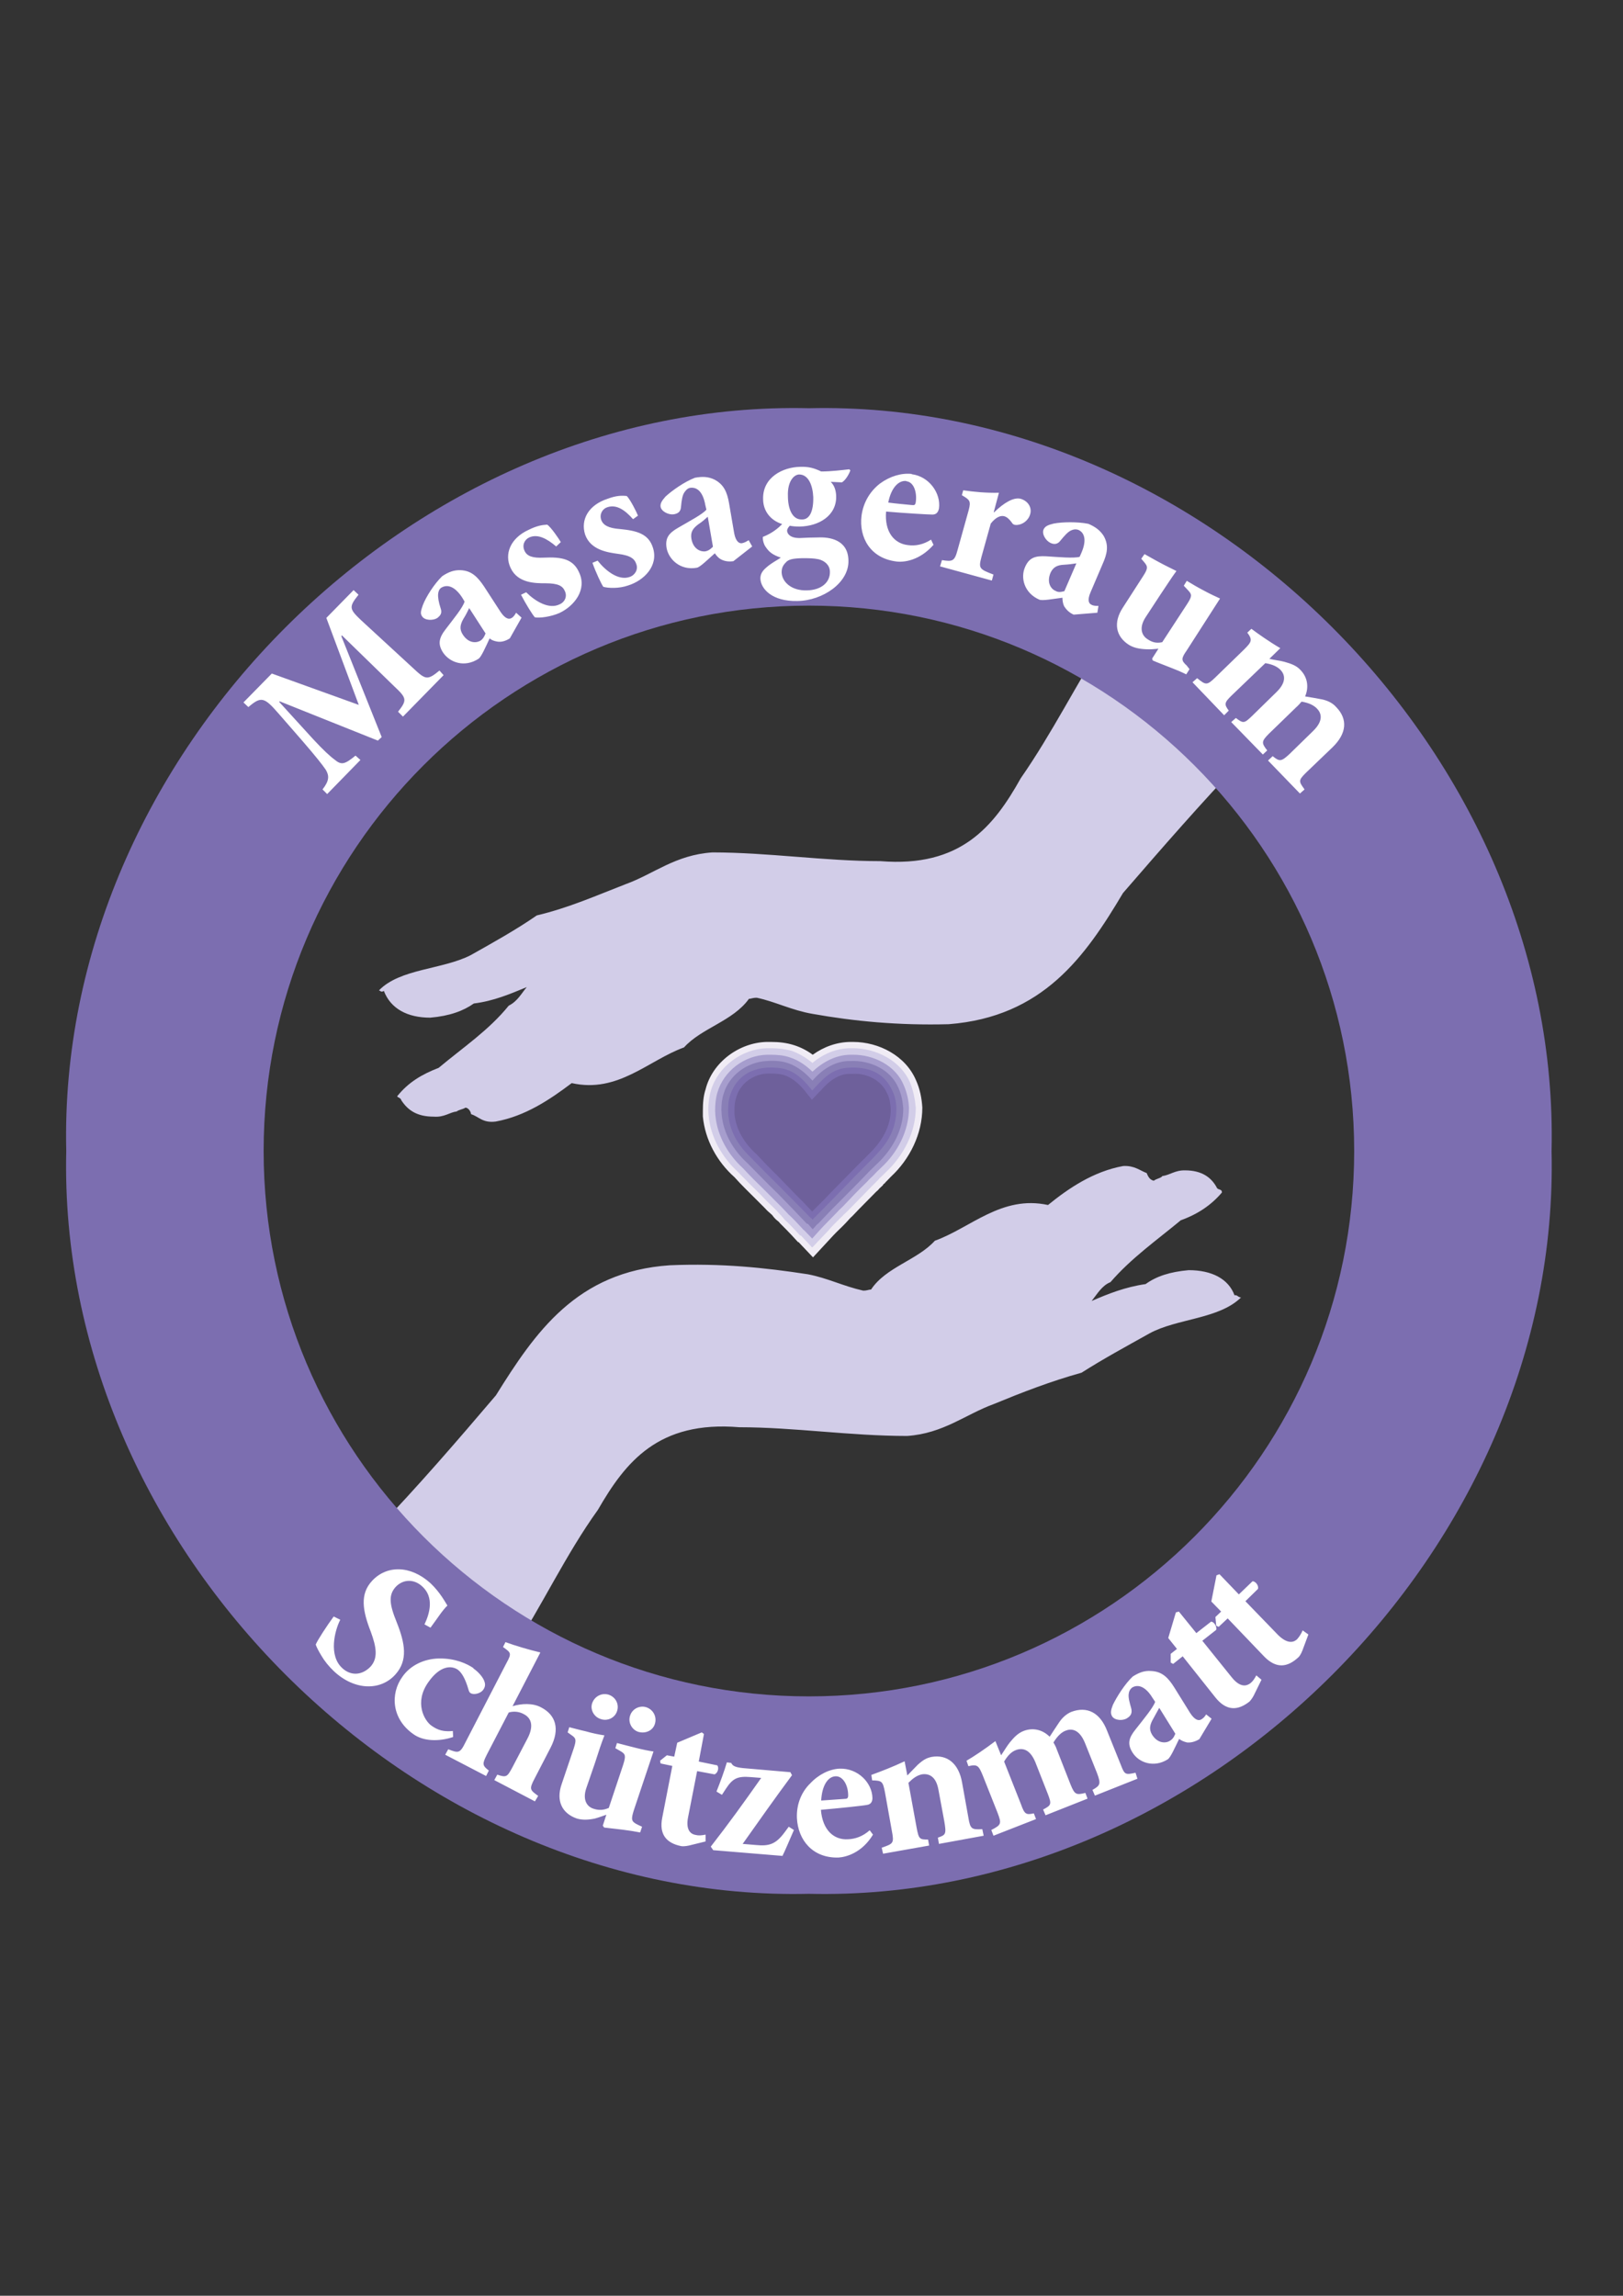 <?xml version="1.0" encoding="utf-8"?>
<!-- Generator: Adobe Illustrator 26.5.0, SVG Export Plug-In . SVG Version: 6.00 Build 0)  -->
<svg version="1.1" id="Hauptebene" xmlns="http://www.w3.org/2000/svg" xmlns:xlink="http://www.w3.org/1999/xlink" x="0px" y="0px"
	 viewBox="0 0 595.3 841.9" style="enable-background:new 0 0 595.3 841.9;" xml:space="preserve">
<rect x="0" y="0" width="595.3" height="841.9" fill="#333333" stroke="none"/>
<style type="text/css">
	.st0{fill-rule:evenodd;clip-rule:evenodd;fill:#D2CDE8;}
	.st1{fill-rule:evenodd;clip-rule:evenodd;fill:#7C6EB0;}
	.st2{fill-rule:evenodd;clip-rule:evenodd;fill:#FFFFFF;}
	.st3{fill-rule:evenodd;clip-rule:evenodd;fill:#F0ECF5;}
	.st4{fill-rule:evenodd;clip-rule:evenodd;fill:#A69DCD;}
	.st5{fill-rule:evenodd;clip-rule:evenodd;fill:#897FB6;}
	.st6{fill-rule:evenodd;clip-rule:evenodd;fill:#6E609B;}
</style>
<g>
	<path class="st0" d="M412,427.6c4.1-0.2,6,1.6,8.6,2.6c0.7,1.8,1.4,2.5,2.6,2.8c1-0.8,2.8-1,3.1-1.7c2.9-0.4,4.7-2.2,8.4-2.1
		c6.1,0,9.7,2.6,11.7,6.5c0.5,0.7,1.8,0.3,1.8,1.6c-3.8,4.5-8.7,7.9-15.1,10.2c-8.8,7.3-18.2,13.9-25.8,22.7
		c-3.1,1.2-4.9,4.4-6.9,6.9c6-2.6,12.2-5.1,19.8-6.2c4-2.9,9-4.5,15.8-5.1c8.5,0,14.6,3.2,16.8,9.2c1.1-0.2,1.3,0.8,2.4,0.8
		c-8.1,8-23.6,7.7-33.6,13.2c-8.4,4.7-16.9,9.3-24.9,14.4c-11.5,3.2-22,7.3-32.2,11.5c-10.4,3.8-18.5,10.8-31.8,11.7
		c-20.8,0-41.5-3.2-61.5-3.2c-29.8-2.5-41.8,12.8-51.9,30.3c-11.8,16.4-20.5,35.2-31.6,52.2c-3.1,7.5-7.4,12.8-11,20
		c-0.7,0-1.1,0-2,0c-12.3,0-24.5,0-36.7,0c0-20.5,0-44.7,0-64.9c15.2-15.8,29.6-32.5,43.9-49.3c14.4-23.1,29.6-45.4,63.8-47.7
		c19-0.8,34.9,0.9,50.6,3.3c7.3,1.4,12.8,4.3,20.3,6c1.6,0,2-0.4,2.9-0.4c5.4-8.2,17-10.8,23.4-17.9c13.1-4.7,24.5-16.8,41.5-13.1
		C391.9,435.8,401,429.6,412,427.6z"/>
	<path class="st0" d="M181.8,411.3c-4.8,0.6-6.1-1.8-9-2.7c-0.2-1.3-1.2-2.4-2.1-2.4c-0.8,0.6-2.3,0.7-3.2,1.4
		c-2.6,0.3-4.5,2.2-8.4,1.9c-6,0-9.4-2.2-11.9-6c-0.2-1-1.5-1-1.5-1.5c4.1-5.1,9-8,15.2-10.4c9.1-7.6,18.4-13.8,25.7-22.8
		c3.2-1.6,4.6-4.4,6.6-6.8c-6.1,2.5-12.1,5.1-19.4,6c-3.8,2.7-8.9,4.6-16,5.2c-8.4,0-14.5-3.3-17-9.8c-1.1,0.6-1.1,0-1.8-0.2
		c7.7-8,23.2-7.6,33.6-12.9c8.2-4.6,16.8-9.4,24.3-14.6c11.8-2.8,22.1-7.4,32.7-11.5c10.2-3.7,18.1-10.7,31.7-11.6
		c20.4,0,41.1,3.2,61.6,3.2c29.5,2.4,41.6-12.7,51.5-30.4c11.5-16.5,20.7-35.1,31.6-52.1c3.3-7.1,7.8-12.6,10.6-19.9
		c1.1,0,1.8,0,2.4,0c12.2,0,24.7,0,37.1,0c0,20.4,0,44.6,0,64.8c-15.4,16.1-30,32.9-44.2,49.3c-13.9,23.4-29.4,45.4-63.9,48.1
		c-18.5,0.5-34.9-1.1-50-3.8c-7.6-1.3-13.7-4.5-20.4-5.9c-1.7,0-2.1,0.4-2.9,0.4c-5.9,8.2-17.4,10.7-23.8,17.8
		c-13.2,4.8-24.2,16.9-41.2,13.1C201.6,403.3,192.7,409.3,181.8,411.3z"/>
	<path class="st1" d="M296.7,149.7c145.4-3.4,275.8,127,272.4,272.4c3.4,145.4-126.9,275.8-272.4,272.4
		c-145.4,3.4-275.8-127-272.4-272.4C20.9,276.7,151.3,146.3,296.7,149.7z M296.7,222.1c-110.4,0-200,89.6-200,200
		c0,110.4,89.6,200,200,200c110.4,0,200-89.6,200-200C496.7,311.7,407.1,222.1,296.7,222.1z"/>
	<path class="st2" d="M162.7,247.6l-14.9,15.2l-1.8-1.8c3.4-4.3,3.2-5-1.5-9.4l-19.1-18.6l-0.2,0.3l14.8,37l-1.4,1.3l-36-14.4
		l-0.2,0.2l12.4,13.6c3.9,4.2,6.3,6.4,8.1,7.7c2.4,2,3.7,1.5,7.5-1.6l1.8,1.6l-12.2,12.5l-1.7-1.7c2.5-3.2,2.5-5,1.2-7.2
		c-1.3-1.9-3.5-4.7-8.5-10.5l-8.8-10.1c-5.3-6.1-6.4-6.4-11.1-2.4l-1.8-1.7l10.4-10.6l31.9,11.5l-11.9-31.9l10-10.2l1.8,1.7
		c-3.6,4.5-3.4,5.2,0.9,9.3l19,17.5c4.7,4.4,5.3,4.7,9.8,1L162.7,247.6z M191.3,226.5l-4.3,7.6c-1.7,1.1-3.3,1.4-4.5,1.2
		c-1.3-0.2-2.3-0.6-2.9-1.2c-1.5,3.2-3.1,6.9-4.1,7.5c-5.1,3.3-10.5,1.4-13-2.3c-2-3.1-1.5-5.4,1-8.6c2.8-3.7,6.3-7.9,6.9-10.1
		l-0.9-1.5c-2.5-3.8-5.2-5-7.6-3.6c-0.8,0.5-1.1,1.4-1.2,2.3c-0.1,1.3,0.2,3.1,0.9,5.2c0.7,1.9-0.1,2.8-1.3,3.7
		c-1.5,0.9-4.5,0.9-5.5-0.7c-0.8-1.1-0.3-2.3,0.3-4.1c1.2-3.1,4.2-7.8,7.1-10.6c2.4-1.6,4.4-2.3,6.8-2.2c4,0.2,6.2,2.5,8.5,5.9
		l6.1,9.4c1.8,2.7,3.2,2.8,4.1,2.2c0.7-0.4,1.2-1.2,1.6-1.9L191.3,226.5z M178.1,232.3l-6-9.3c-0.6,1.2-1.2,2.5-2.1,3.9
		c-1.2,2.1-1.6,3.8-0.2,5.9c2.2,3.3,5.1,3,6.5,2.1C177,234.4,177.5,233.8,178.1,232.3z M205.7,198.8l-1.7,1.6
		c-3.4-2.9-6.8-4.7-9.9-3.3c-1.7,0.8-2.7,2.8-1.7,4.9c0.9,2,3,2.7,7.1,2.5c6.3-0.3,10.7,0.4,12.9,5.4c3,6.3-1.7,12.3-7.2,14.9
		c-3.2,1.4-7.2,1.9-9,1.6c-0.8-0.8-3.4-5-5.1-8.3l1.9-0.9c3.3,3.3,8.4,6.4,12.3,4.4c1.9-0.8,2.8-2.9,1.9-4.8
		c-0.8-1.9-2.4-2.9-7.2-2.9c-3.6,0-10.1,0-12.7-5.6c-2.4-5-0.2-10.9,6.6-14c3-1.5,5-1.8,6.8-1.9C202.1,193.3,205,197.6,205.7,198.8z
		 M234,189.1l-1.8,1.3c-3-3.4-6.1-5.5-9.4-4.4c-1.7,0.5-3,2.4-2.3,4.6c0.7,2,2.7,3.1,6.8,3.4c6.2,0.6,10.6,1.7,12.2,6.9
		c2.1,6.6-3.3,12-9.1,13.8c-3.4,1.2-7.3,1-9.1,0.5c-0.7-0.9-2.8-5.4-4-8.8l1.9-0.8c2.9,3.7,7.6,7.4,11.7,6c2.1-0.7,3.2-2.8,2.5-4.7
		c-0.6-1.9-2-3.2-6.8-3.8c-3.5-0.5-10-1.3-12-7.1c-1.7-5.4,1.2-10.8,8.3-13.1c3.2-1.2,5.2-1.2,7-1
		C231.2,183.2,233.5,187.8,234,189.1z M275.9,200.4l-6.9,5.4c-2,0.3-3.5-0.1-4.6-0.7c-1.1-0.6-1.8-1.6-2.2-2.2
		c-2.5,2.2-5.4,5.1-6.6,5.3c-6,1.1-10.3-3-11.1-7.2c-0.6-3.7,0.8-5.5,4.3-7.5c4.1-2.4,8.9-4.9,10.3-6.6l-0.4-1.7
		c-0.8-4.5-2.8-6.7-5.6-6.3c-0.9,0.2-1.5,0.8-2.1,1.7c-0.7,1-1,2.9-1.2,5.1c-0.1,2-1.1,2.6-2.6,2.9c-1.8,0.3-4.5-0.9-4.9-2.7
		c-0.2-1.3,0.5-2.3,1.8-3.8c2.4-2.2,6.9-5.4,10.8-6.9c2.8-0.5,4.8-0.4,7,0.6c3.6,1.8,4.8,4.7,5.5,8.7l1.9,11.1
		c0.6,3.1,1.9,3.8,2.9,3.6c0.9-0.2,1.6-0.6,2.4-1.1L275.9,200.4z M261.5,200.5l-1.9-11c-1,0.9-2.1,1.9-3.5,2.8
		c-2,1.5-2.9,2.9-2.5,5.3c0.7,3.9,3.5,4.8,5.1,4.6C259.7,202,260.4,201.6,261.5,200.5z M311.5,172.1l0.4,0.4
		c-0.4,1.2-1.7,3.6-3.1,4.4l-4.1-0.2c1.2,1.2,1.9,2.8,2,5.2c0.2,7.3-6.5,11.1-13.4,11.2c-1.5,0-2.7-0.1-3.6-0.3
		c-0.6,0.6-1,1.2-1,1.9c0.1,1.2,1.3,2.7,4.8,2.6c2.3-0.1,4.3-0.2,6.5-0.2c4.1-0.2,11.1,0.7,11.2,8.5c0.2,8.1-9.4,14.7-18.8,14.8
		c-9.1,0.2-13.4-4.4-13.5-8.3c0-1.7,0.9-2.9,2.2-4c1.8-1.6,3.5-2.4,5.3-3.6c-3-1-4.3-2.1-5.4-3.7c-0.9-1.1-1.3-2.9-1.2-3.9
		c3.6-1.4,5.8-3.4,7.1-4.7c-4.4-1.4-7-4.9-7-9.2c-0.2-8,7.3-11.7,13.6-11.8h0.1c2.9-0.1,4.9,0.4,7.6,1.7
		C304.9,172.9,308.7,172.4,311.5,172.1z M293.1,174L293.1,174c-2.1,0.1-4.3,2.8-4.1,7.9c0,4.7,1.6,8.7,5.1,8.6
		c2.8,0.1,4.3-2.9,4.2-8.2C298.1,178.1,296.6,174,293.1,174z M294.2,204.7L294.2,204.7c-3.4,0.1-5,0.4-6,1.6
		c-1.1,1.1-1.5,2.1-1.5,3.6c0.1,3.4,3.5,6.8,9.3,6.6c5.3-0.1,8.5-3,8.4-6.8c0-2.4-1.8-4-4.1-4.6
		C298.3,204.7,296.8,204.7,294.2,204.7z M341.5,197.9l0.9,1.9c-5.1,5.8-10.9,6.5-13.7,6.1c-9.4-1.2-13.7-8.7-12.7-16.8
		c0.7-5.1,3.3-9.1,6.8-11.8c3.7-2.7,7.9-3.9,11.6-3.5l0,0.1c6.4,0.8,10.8,7,10,12.6c-0.3,1.3-0.9,2.2-2.4,2.2
		c-1.4,0-10.1-0.5-17-1.1c-0.6,7.4,2.9,11.7,8,12.3C335.8,200.3,338.7,199.7,341.5,197.9z M332.5,176.5l-0.1-0.1
		c-2.7-0.3-5.5,2.3-6.6,7.9c2.9,0.4,5.6,0.6,8.5,0.9c1.1,0.1,1.4,0.1,1.6-1.1C336.4,180.6,335.2,176.8,332.5,176.5z M364.5,187.8
		l0.1,0.1c3.7-3.6,7.2-5.6,9.7-5c2.8,0.8,4.2,3.2,3.6,5.5c-0.6,2.4-2.7,3.9-4.7,4.1c-1.2,0.1-1.7-0.2-2.1-0.9
		c-0.9-1.2-1.7-2-2.8-2.3c-1.3-0.3-3,0.3-4.9,2.7l-3.4,12.2c-1.1,4.2-0.9,4.5,4.4,6.5l-0.6,2.2l-19-5.2l0.7-2.3
		c3.8,0.6,4.6,0.5,5.7-3.6l4.1-14.7c0.9-3.4,0.4-3.8-2.5-5.5l0.5-1.8c4.1,0.6,8.3,1,13.1,0.9L364.5,187.8z M402.5,224.7l-8.7,0.7
		c-1.8-0.8-2.8-2-3.5-3.1c-0.5-1.1-0.6-2.2-0.6-3.1c-3.3,0.4-7.3,1.2-8.5,0.7c-5.5-2.4-7-8-5.2-12c1.5-3.4,3.7-4.1,7.7-3.9
		c4.7,0.3,10.1,0.8,12.3,0.2l0.7-1.6c1.8-4.2,1.3-7.2-1.2-8.3c-0.9-0.3-1.7-0.2-2.6,0.2c-1.2,0.5-2.5,2-3.9,3.7
		c-1.1,1.5-2.4,1.5-3.7,0.9c-1.7-0.8-3.3-3.3-2.5-5c0.6-1.2,1.7-1.6,3.7-2.1c3.1-0.6,8.8-0.7,12.7,0.1c2.6,1.1,4.3,2.4,5.6,4.4
		c2,3.5,1.3,6.6-0.4,10.4l-4.4,10.3c-1.3,3-0.6,4.2,0.4,4.6c0.7,0.4,1.7,0.4,2.5,0.4L402.5,224.7z M390.4,216.8l4.4-10.2
		c-1.3,0.2-2.8,0.4-4.5,0.5c-2.4,0.1-4,0.8-5,3c-1.5,3.7,0.3,6,1.9,6.6C388,217.2,388.9,217.2,390.4,216.8z M436.3,245.4l-1.2,1.9
		c-1.8-0.9-3.7-1.7-5.8-2.5c-2.2-0.9-4.5-1.7-6.5-2.6l-0.2-0.7l2.3-3.6c-1.6,0.1-2.5,0.3-4.4,0.2c-2.5-0.1-4.6-0.5-6.4-1.6
		c-4.9-3.1-5.8-8.2-2.3-13.6l7.6-11.8c1.8-2.8,1.5-3.4,0.4-4.8l-1.2-1.4l1.2-1.7c1.5,0.8,3.3,1.9,5.4,3c2.2,1.2,4.5,2.3,6.3,3.2
		c-1.7,2.3-3.6,5.3-5.9,8.7l-5.5,8.4c-2.4,3.8-1.3,6.6,0.8,7.9c1.6,1.1,3.2,1.6,5.4,1.1l9.2-14.1c1.8-2.8,1.7-3.4,0.3-4.9l-1.6-1.7
		l1.1-1.8c1.8,1.1,4,2.4,6.3,3.6c2.2,1.2,4.4,2.2,5.9,2.9l-12.2,19c-2.1,3-2.1,3.7,0,5.6L436.3,245.4z M476.8,291l-11.7-12.1
		l1.7-1.6c2.5,2,3.1,2.1,6.2-0.8l8.5-8.3c4.3-4.1,3-6.9,1.5-8.4c-1-1-2.6-2-5.6-2.5c-0.5,0.6-1.2,1.4-2,2.1l-10,9.7
		c-2.8,2.8-2.7,3.4-0.6,6.1l-1.6,1.5l-11.6-11.9l1.7-1.5c2.7,2,3,2.1,5.9-0.7l9-8.8c3.7-3.6,3.2-6.4,1.4-8.2c-1.2-1.2-3-2-5.5-2.4
		L451.8,255c-2.8,2.7-2.8,3.3-1.1,5.6l-1.7,1.7l-11.6-12.1l1.7-1.5c3.2,2.6,3.6,2.7,6.7-0.3l10.5-10.2c2.8-2.8,3.2-3.5,1.2-6.2
		l1.5-1.4c2.4,1.8,6.5,4.7,10.6,7.1l-4,3.9c1.9,0.5,3.7,0.6,5.5,1.1c2.5,0.7,4.4,1.4,5.8,2.9c2.8,2.8,3.2,6.5,1.8,9.8
		c2.1,0.3,4.1,0.7,6.3,1.1c1.8,0.4,3.7,1.2,5.1,2.8c4.3,4.4,3.9,9.7-1.4,14.8l-9.7,9.3c-2.8,2.8-2.7,3.1-0.5,6.1L476.8,291z"/>
	<path class="st2" d="M157.9,596.9l-2.2-1.2c2-4.2,3.5-10-0.8-13.9c-3.1-2.9-7.2-2.7-9.9,0.3c-2.5,2.9-2.2,6.2,0.5,12.8
		c3.1,7.8,4.2,14-0.5,19.2c-5.4,6-14.9,5.9-22.5-1.2c-1.9-1.8-3.5-3.8-4.6-5.7c-1.1-1.8-1.8-3.2-2.1-4.1c0.7-1.7,4.1-6.9,6.6-10.3
		l2.4,1.2c-2.1,4.1-4.3,13.1,0.7,17.7c3.2,3,7.3,2.7,10.4-0.5c2.8-3.1,2.2-7.1,0.1-12.8c-3-7.7-4.1-13.8,0.5-18.7
		c5.3-5.7,14-5.8,21.4,0.9c3.5,3.3,5.5,7.1,6.2,8.2C162.2,590.6,160.6,593.3,157.9,596.9z M166.1,634.8l0.1,2.2
		c-5.4,1.8-11,1.5-14.5-1c-8.1-5.6-8.6-14.9-4.1-21.1c2.9-4.2,8-6.6,13.4-6.7c6.1-0.1,10.4,2,12.6,3.5l0.1,0.2c2,1.4,3.6,3.4,4,4.8
		c0.4,1.1,0.2,2-0.4,2.9c-1.1,1.6-3.7,2-4.7,1.3c-0.4-0.2-0.6-0.7-0.8-1.4c-1.1-3.8-2.4-6.1-3.9-7.2c-2.2-1.5-6.4-1.7-10.8,4.6
		c-5.3,7.5-1.4,14.1,1.1,15.9C160.7,634.6,162.8,635.1,166.1,634.8z M196.2,660.6l-14.9-7.8l1.1-2c3.4,1.2,3.7,0.7,5.5-2.6l5.6-10.7
		c2.5-4.8,1.2-7.6-1.4-8.9c-1.4-0.8-3.4-1.2-5.5-0.6l-8,15.4c-1.7,3.4-1.8,4,0.7,5.9l-1,2l-15-7.8l1.1-2c3.7,1.4,4.3,1.6,6.3-2.5
		l15-29c2.1-3.8,1.7-3.9-1.2-6l0.9-1.8c3.5,1.3,8.6,2.8,12.8,3.8l-10.2,19.7c3.3-1,7.4-1.2,10.4,0.4c5.5,2.8,7.1,8,3.5,14.9
		l-5.8,11.2c-2.1,4-1.7,4.2,1.3,6.4L196.2,660.6z M220.3,630.4c-2.5-0.8-3.9-3.5-3.1-5.8c0.9-2.6,3.6-3.9,6.1-3.1
		c2.6,0.9,3.9,3.6,3,6.1C225.5,630,222.8,631.3,220.3,630.4z M234.1,635.1c-2.4-0.8-3.8-3.5-3-5.9c0.8-2.6,3.6-3.9,6-3.1
		c2.6,0.9,3.9,3.6,3.1,6.1C239.5,634.6,236.8,635.9,234.1,635.1z M235.5,669.9l-0.7,2.1c-2-0.4-4-0.7-6.3-1
		c-2.3-0.3-4.6-0.5-6.9-0.8l-0.5-0.7l1.3-4c-1.5,0.5-2.4,0.9-4.2,1.4c-2.4,0.5-4.5,0.6-6.6,0c-5.5-1.9-7.7-6.5-5.6-12.6l4.5-13.3
		c1-3.1,0.7-3.6-0.9-4.7l-1.4-1l0.6-1.9c1.7,0.4,3.7,1,6,1.5c2.4,0.7,4.9,1.2,6.9,1.5c-1.1,2.8-2.2,6.1-3.4,9.9l-3.3,9.6
		c-1.4,4.3,0.4,6.7,2.7,7.4c1.8,0.6,3.6,0.6,5.6-0.3l5.3-15.9c1-3.2,0.8-3.8-0.8-4.8l-2.1-1.2l0.6-1.9c2,0.5,4.5,1.2,7,1.8
		c2.4,0.6,4.8,1.1,6.4,1.3l-7.2,21.5c-1.1,3.5-1,4.2,1.5,5.4L235.5,669.9z M258.8,675.3l-6.1,1.5c-1.3,0.3-2.5,0.3-2.9,0.2
		c-5.4-1.1-8.1-4.3-6.9-10.4l3.7-19l-4.3-0.9l-0.2-1l2.5-2l2.7,0.5l1.1-5.1l9-3.8l0.8,0.6l-1.9,10.1l6.8,1.4c0.7,0.9,0.2,2.8-1,3.3
		l-6.4-1.2l-3.3,16.8c-1.1,5.4,1.5,6.4,2.7,6.6c1.1,0.3,2.2,0.2,3.7-0.1L258.8,675.3z M289.3,669.9l1.9,1.2
		c-1.7,3.9-3.2,7.5-4.2,9.5l-25.4-2.1l-0.9-1.3c6.7-8.6,12.1-16.1,18.5-25.2c-1.3-0.1-2.5-0.2-3.8-0.3c-4.8-0.4-6.6,0.4-9.1,4.2
		l-1.5,2.3l-2-1.2c1.4-3.5,2.9-7.6,3.8-10.7l1.6,0.2c0.5,1.1,1.5,1.6,4.3,1.9l17.4,1.5l0.6,1.1c-6.3,8.5-11.8,16.3-18.1,25.2
		l4.8,0.4c5,0.5,7.4-0.3,10.7-4.8L289.3,669.9z M319,671.2l1.2,1.6c-4,6.6-9.7,8.2-12.6,8.4c-9.5,0.3-14.9-6.4-15.3-14.5
		c-0.2-5.1,1.7-9.6,4.9-12.7c3.1-3.3,7-5.2,10.7-5.4h0.1c6.6-0.2,11.9,5.1,12,10.8c0,1.2-0.5,2.3-2,2.5c-1.4,0.3-10.1,1.2-16.9,1.8
		c0.6,7.5,4.8,11.1,9.9,10.8C313.8,674.4,316.5,673.4,319,671.2z M306.6,651.4h-0.1c-2.8,0.1-5,3.3-5.3,8.9c2.9-0.2,5.7-0.4,8.5-0.6
		c1,0,1.4-0.2,1.4-1.3C311.1,654.8,309.3,651.4,306.6,651.4z M360.8,673.2l-16.4,3l-0.4-2.3c2.9-1,3.2-1.2,2.3-6.3l-2.1-11.3
		c-0.9-5-3.6-6-6.1-5.6c-1.8,0.4-3.2,1.4-4.9,3.1l3,16.4c0.8,4.3,1.1,4.4,4.2,4.4l0.4,2.2l-16.9,3l-0.5-2.2c4.3-1.5,4.6-1.6,3.7-6.3
		l-2.5-14c-0.8-4.1-1.1-4.3-4.7-4.4l-0.3-2c3.6-1.3,8.2-3.1,12.2-5l1,5.2c1.2-1.2,2.5-2.6,3.8-3.9c2-1.8,3.2-2.5,5.1-2.9
		c5.7-1,10,2.4,11.2,9.5l2.3,12.8c0.7,4.2,1.2,4.4,5.1,4.2L360.8,673.2z M417.2,652.3l-15.6,6.2l-0.9-2.1c2.8-1.6,3.2-2.1,1.7-6.1
		l-4.4-11c-2.2-5.5-5.3-5.4-7.2-4.6c-1.3,0.5-2.8,1.7-4.4,4.3c0.3,0.6,0.9,1.5,1.2,2.5l5.1,13c1.5,3.7,2.1,3.8,5.4,3l0.8,2.1
		l-15.4,6.1l-0.9-2.1c3-1.6,3.2-1.9,1.7-5.8l-4.6-11.7c-2-4.7-4.7-5.2-7.1-4.3c-1.6,0.6-3,2-4.3,4.2l6.2,15.7
		c1.3,3.7,1.9,3.9,4.7,3.3l0.8,2.1l-15.6,6.1l-0.8-2.1c3.7-1.9,3.8-2.3,2.3-6.3l-5.4-13.6c-1.5-3.7-2-4.3-5.3-3.5l-0.7-2
		c2.6-1.5,6.8-4.3,10.6-7.2l2.1,5.2c1.1-1.6,2-3.2,3.1-4.6c1.7-2.1,3.1-3.5,5.1-4.3c3.6-1.4,7.1-0.4,9.6,2.1
		c1.2-1.9,2.4-3.6,3.5-5.3c1-1.5,2.5-3,4.4-3.8c5.8-2.2,10.6,0.2,13.2,7l5,12.4c1.4,3.7,1.7,3.7,5.4,2.9L417.2,652.3z M444.4,630.3
		l-4.5,7.5c-1.7,1-3.1,1.3-4.5,1.2c-1.3-0.3-2.3-0.8-2.9-1.3c-1.5,3-3.1,6.8-4.2,7.5c-5.1,3.2-10.6,1.2-12.9-2.5
		c-2-3.2-1.4-5.4,1.2-8.6c2.9-3.7,6.4-7.9,7.1-10l-1-1.5c-2.3-3.8-5.1-5.2-7.5-3.7c-0.7,0.6-1.1,1.3-1.2,2.3
		c-0.2,1.3,0.3,3.1,0.9,5.2c0.5,1.9-0.2,2.9-1.5,3.7c-1.5,1-4.5,0.9-5.5-0.7c-0.7-1.2-0.4-2.4,0.3-4.2c1.4-2.9,4.4-7.7,7.3-10.4
		c2.4-1.5,4.3-2.2,6.8-2c4,0.2,6.2,2.5,8.4,6l5.9,9.5c1.8,2.7,3.2,2.8,4.1,2.2c0.7-0.4,1.3-1.1,1.7-1.8L444.4,630.3z M431.1,635.8
		l-5.9-9.5c-0.7,1.3-1.4,2.5-2.2,4c-1.2,2.1-1.7,3.8-0.4,5.9c2.1,3.3,5.1,3.1,6.5,2.2C429.9,637.9,430.5,637.3,431.1,635.8z
		 M462.7,616l-2.8,5.7c-0.6,1.2-1.4,2.1-1.6,2.3c-4.3,3.4-8.5,3.5-12.5-1.5l-12-15.1l-3.5,2.8l-0.9-0.5l0-3.2l2.3-1.8l-3.2-4
		l2.8-9.4l1.1-0.3l6.4,7.9l5.4-4.2c1.1,0,2.2,1.8,1.9,3l-5.1,4l10.7,13.3c3.4,4.3,5.8,3.1,6.9,2.3c0.9-0.7,1.5-1.6,2.2-2.9
		L462.7,616z M479.9,599.4l-2.2,5.9c-0.5,1.3-1.2,2.3-1.5,2.5c-4,3.7-8.1,4.2-12.5-0.3l-13.4-14l-3.3,3.1l-0.9-0.4l-0.3-3.2l2.1-2
		l-3.6-3.7l1.9-9.6l1.1-0.4l7.1,7.4l5-4.8c1-0.1,2.4,1.5,2,2.8l-4.6,4.5l11.9,12.3c3.9,3.9,6.2,2.5,7.1,1.6c0.7-0.8,1.4-1.8,2-3.2
		L479.9,599.4z"/>
	<path class="st3" d="M281.1,382.1h1.7c2.9,0,5.7,0.3,8.5,1.2c2.5,0.8,4.8,2,6.8,3.5c4-2.9,8.9-4.7,14-4.7h0.8
		c9.5,0,19.3,5.1,23.1,14.1c1.4,3.1,2.1,6.5,2.3,10c0,9.6-4.6,18.9-11.5,25.3c-0.7,0.8-1.6,1.6-2.3,2.4c-0.1,0.2-0.3,0.3-0.4,0.3
		c-0.1,0.1-0.2,0.3-0.3,0.5c-0.4,0.3-0.7,0.7-1.2,1.1c-0.4,0.4-0.6,0.8-1.1,1.1c-2.9,3-5.9,5.9-8.8,9c-0.4,0.4-0.9,0.8-1.3,1.3
		c-0.4,0.4-0.8,0.9-1.2,1.3c-1.5,1.6-3.1,3-4.5,4.5l-7.5,8.1l-5.3-5.6h-0.2l-2.3-2.5c-1.2-1.3-2.6-2.7-3.9-4
		c-0.3-0.3-0.6-0.6-0.8-0.9c-0.1-0.1-0.4-0.3-0.6-0.5c-0.1-0.1-0.3-0.2-0.4-0.3c-0.5-0.5-1-1-1.3-1.5c-0.4-0.5-1-0.9-1.5-1.4
		c-0.5-0.4-0.9-0.9-1.5-1.5c-1-1-2-2-3-3c-2.7-2.7-5.5-5.4-8-8.2c-6.4-5.7-10.8-13.7-11.6-22.3l0-2c0-2.8,0.2-5.5,1-7.9
		C261.3,389.5,271.1,382.4,281.1,382.1z"/>
	<path class="st0" d="M281.2,384.4l1.6,0c2.6,0,5.2,0.3,7.7,1c2.7,1,5.2,2.5,7.5,4.4c3.9-3.3,8.8-5.4,14-5.4l0.8,0
		c8.6,0,17.6,4.6,21,12.6c1.2,2.9,1.8,6.1,2.1,9.2c0,9-4.5,17.6-10.9,23.6c-0.8,0.8-1.6,1.6-2.4,2.3c-0.2,0.3-0.5,0.6-0.8,0.9
		c-0.7,0.7-1.5,1.5-2.2,2.2c-2.9,3-5.8,5.9-8.7,8.9c-0.5,0.5-0.9,0.9-1.4,1.3c-0.4,0.4-0.8,0.9-1.3,1.3c-1.5,1.5-3.1,3-4.4,4.6
		l-5.9,6.2l-4.1-4.4h-0.3l-1.7-1.8c-1.3-1.4-2.6-2.8-4-4c-0.2-0.3-0.5-0.6-0.7-0.9c-0.2-0.2-0.5-0.4-0.5-0.6
		c-0.7-0.6-1.2-1.2-1.7-1.8c-1-1-2-2-3-2.9c-1.1-1.1-2-2-3-3.1c-2.8-2.7-5.5-5.4-8.2-8.2c-5.8-5.3-10.1-12.7-10.8-20.8l-0.1-1.9
		c0-2.5,0.3-5,1-7.3C263.4,391.1,272.1,384.7,281.2,384.4z"/>
	<path class="st4" d="M281.3,386.8l1.5,0c2.3,0,4.8,0.2,7,1c3.1,1,5.8,2.9,8.2,5.2c3.9-3.6,8.7-6.2,14-6.2l0.8,0
		c7.6-0.1,15.8,4,18.7,11.2c1.1,2.5,1.8,5.4,1.9,8.3c0,8.4-4.2,16.4-10.2,21.9c-1,0.9-2.1,2-3.1,3.1c-0.8,0.7-1.5,1.4-2.2,2.2
		c-3,2.9-5.9,5.9-8.8,9c-0.9,0.8-1.7,1.6-2.6,2.6c-1.5,1.5-3,3.1-4.5,4.6l-1.3,1.4l-2.8,3.1l-3-3.1h-0.1l-1.2-1.3
		c-1.3-1.4-2.6-2.8-4-4.1c-0.3-0.2-0.5-0.5-0.8-0.8c-0.7-0.8-1.5-1.5-2.2-2.3c-2-2-4-4-6-6c-2.8-2.7-5.5-5.4-8.1-8.2
		c-5.4-4.9-9.4-11.8-10.1-19.3l-0.1-1.8c0-2.2,0.2-4.5,0.8-6.5C265.4,392.7,273.1,387,281.3,386.8z"/>
	<path class="st5" d="M281.3,389.1l1.6-0.1c2.1,0,4.2,0.2,6.2,0.9c3.5,1.2,6.5,3.7,8.9,6.4c3.5-4.1,8.4-7.4,14.1-7.2
		c7-0.3,14.6,3.1,17.4,9.8c1.1,2.3,1.6,4.9,1.8,7.5c0.1,7.8-3.9,15-9.4,20.2c-1.1,1-2.1,2.1-3.2,3.1c-3.6,3.8-7.3,7.5-11,11.2
		c-0.9,0.9-1.7,1.7-2.6,2.6c-1.5,1.6-3,3.1-4.5,4.7l-0.6,0.6c-0.1,0.1-0.1,0.1-0.2,0.1l-1.7,1.9l-1.7-1.9c-0.1-0.1-0.1-0.1-0.1-0.1
		H296l-0.6-0.6c-1.4-1.5-2.7-2.8-4.1-4.3c-1-1-2-2.1-3-3.1c-2-2.1-4-4.1-6.1-6.1c-2.7-2.7-5.4-5.5-8.1-8.2c-5-4.5-8.8-10.8-9.4-17.8
		l-0.1-1.7c0-2,0.2-4,0.8-5.8C267.4,394.2,274.2,389.4,281.3,389.1z"/>
	<g>
		<path class="st1" d="M281.5,391.5c2.6-0.1,4.9,0.1,6.9,0.7c4.2,1.4,7,4.5,9.5,7.7c3.6-3.7,7-8.4,14.2-8.4c8.1-0.2,12.7,3,15.2,8.5
			c0.9,1.8,1.4,3.9,1.5,6.5c-0.1,9-4.3,13.8-8.8,18.4c-4.7,4.7-9.5,9.6-14.1,14.4c-2.4,2.5-4.8,4.8-7.2,7.3c-0.2,0-0.4,0.4-0.6,0.7
			c-0.3-0.3-0.6-0.7-0.8-0.7c-2.4-2.5-4.8-4.9-7.2-7.3c-4.7-4.8-9.6-9.5-14.2-14.3c-4.3-4.1-8-8.8-8.8-16.3c-0.1-2.4,0-4.8,0.6-6.7
			C269.6,395.8,274.2,392,281.5,391.5z"/>
		<path class="st6" d="M282.8,393.7c1.6,0,3.3,0.1,4.9,0.6c3.6,1.2,6.3,4.1,8.5,7l1.6,2l1.7-1.8c0.5-0.5,0.9-1,1.4-1.4
			c2.8-3.3,6.6-6.5,11.2-6.3h0.7c5.1-0.3,10.5,2.3,12.6,7.2c0.9,1.7,1.2,3.7,1.3,5.6c0.2,6.5-3.5,12.4-8.2,16.8
			c-1,1.1-2.1,2.1-3.2,3.2c-3.6,3.7-7.3,7.4-11,11.2c-0.7,0.7-1.3,1.4-2,2.1c-1.4,1.4-2.9,2.9-4.4,4.4c-1.1-1.2-2.3-2.4-3.4-3.6
			c-1-0.9-1.9-1.9-2.9-2.9c-2.2-2.3-4.5-4.6-6.6-6.8c-2.6-2.5-5-5-7.4-7.6c-4.4-3.9-7.7-9.1-8.2-14.9l0-1.4c0-1.5,0.1-3,0.6-4.5
			c1.3-5.2,6.4-8.8,11.6-8.9H282.8z"/>
	</g>
</g>
</svg>
